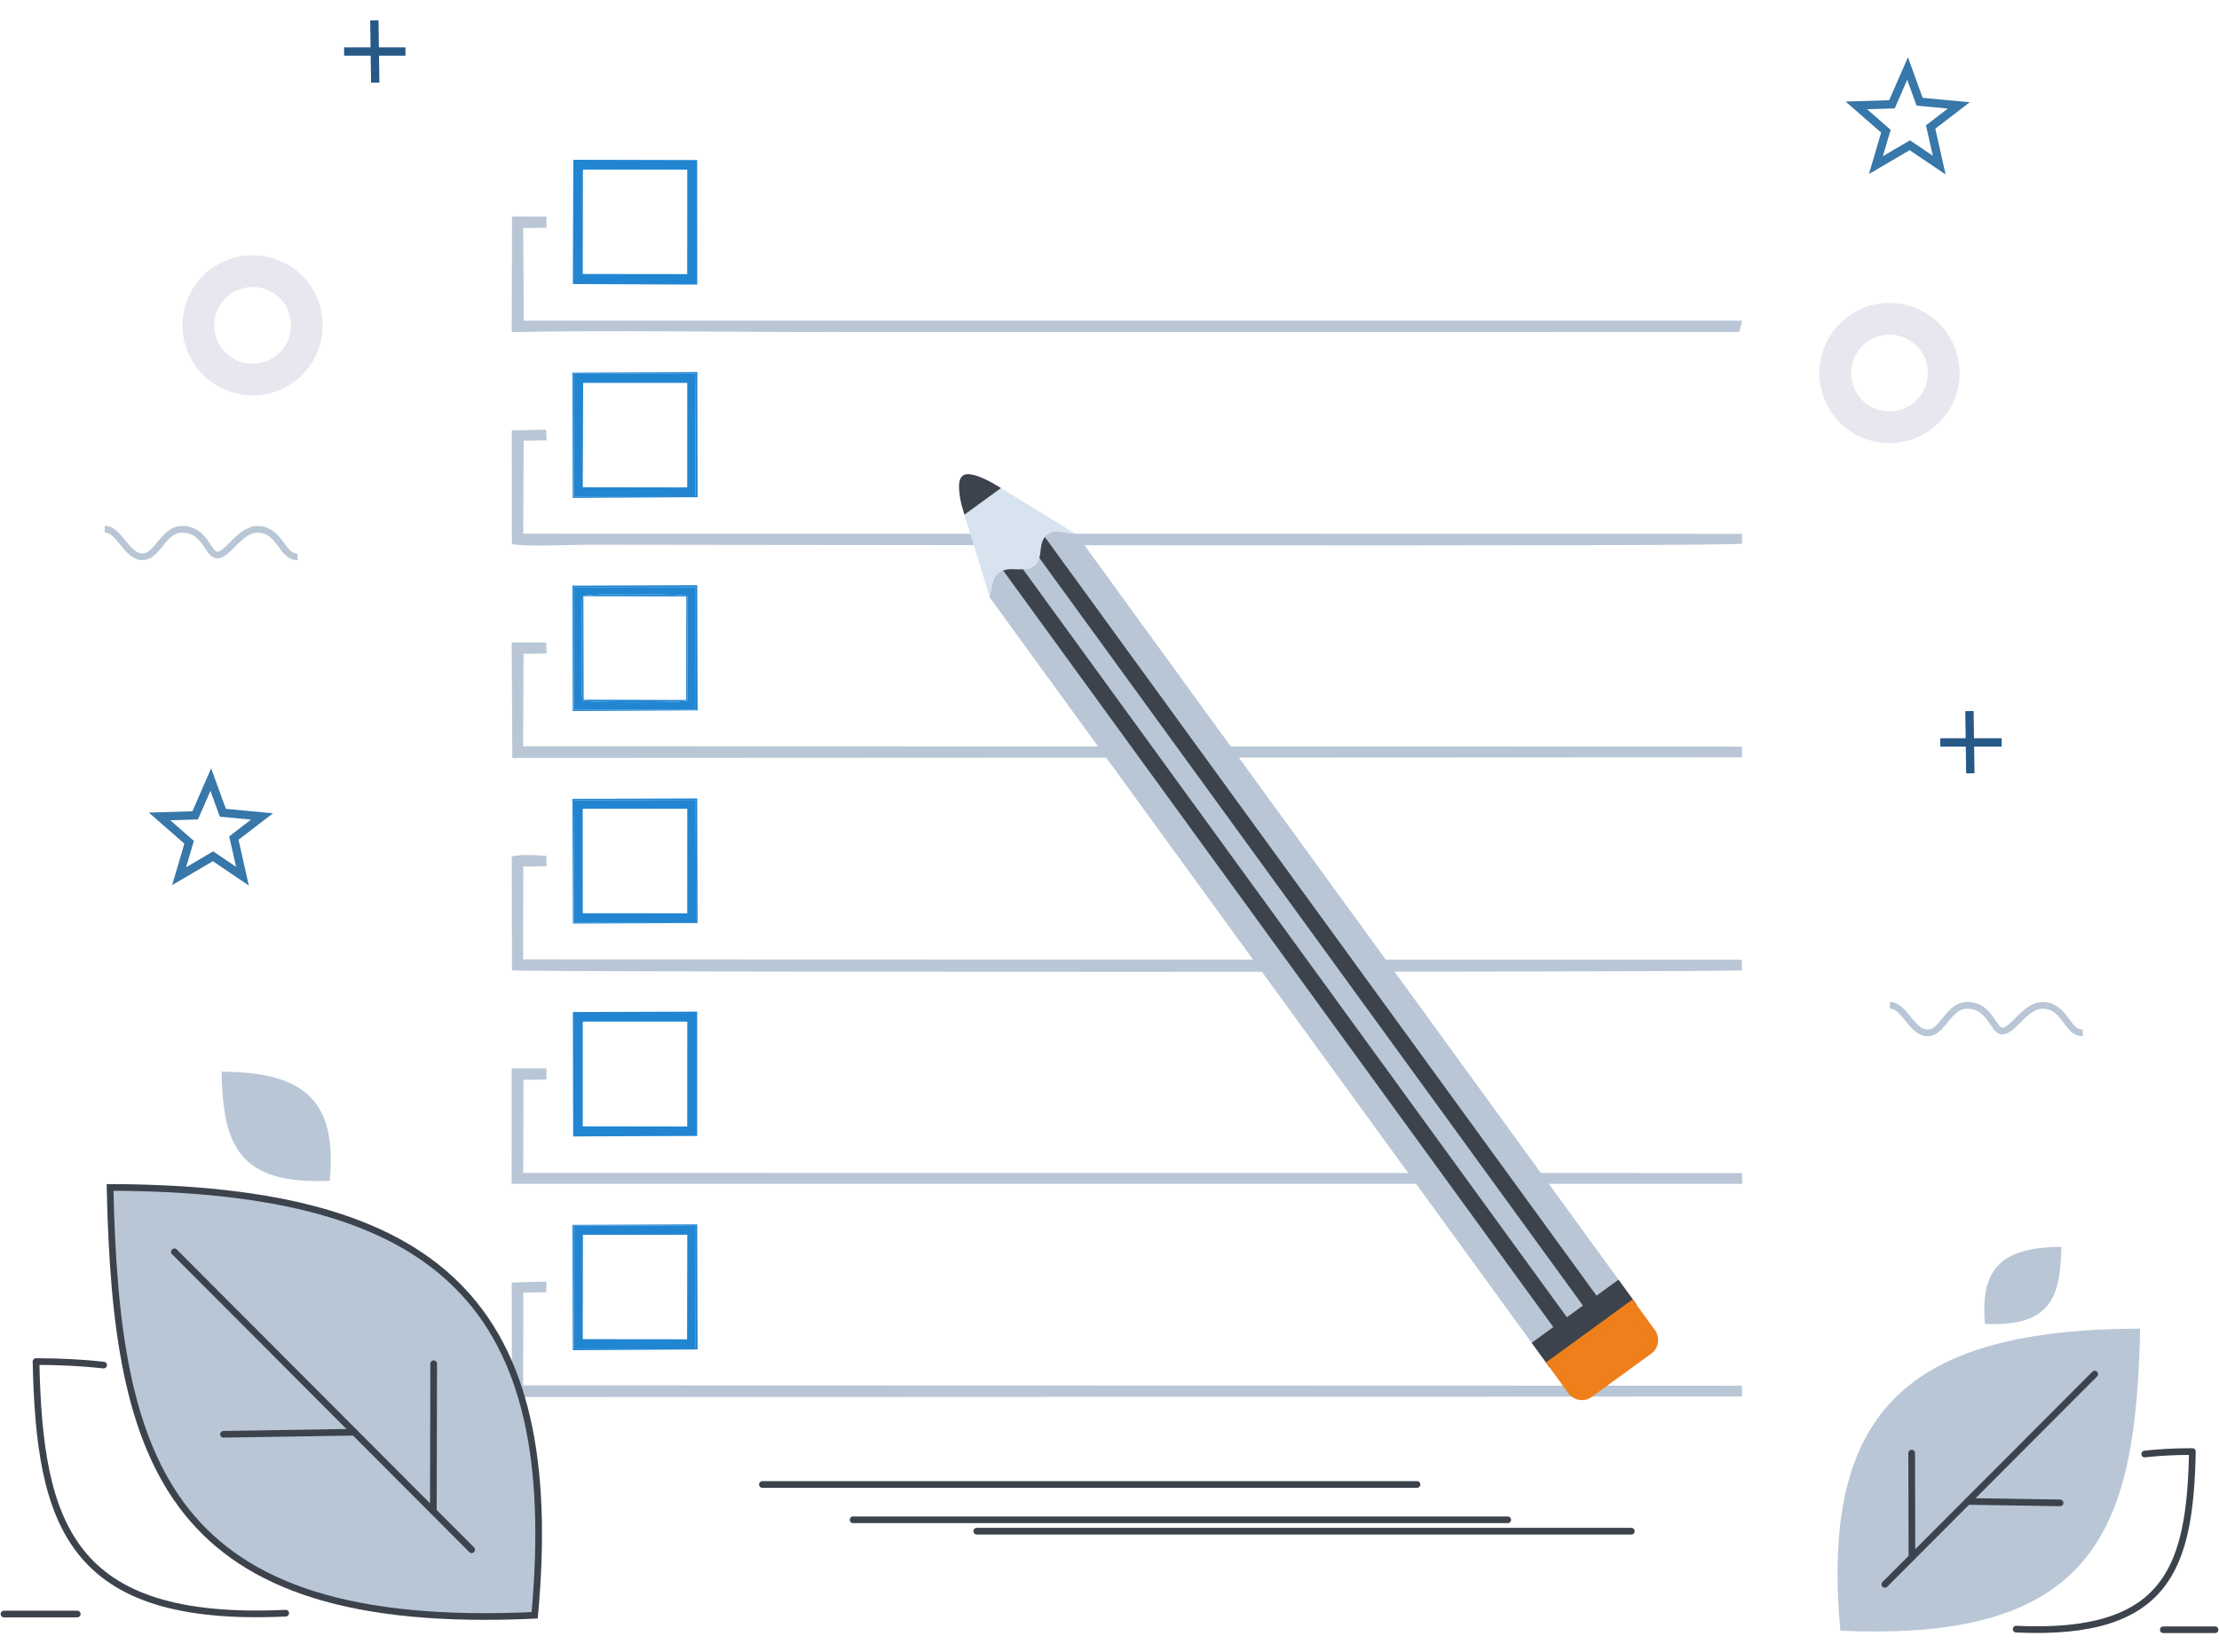 <?xml version="1.0" encoding="UTF-8"?>
<!DOCTYPE svg PUBLIC "-//W3C//DTD SVG 1.1//EN" "http://www.w3.org/Graphics/SVG/1.1/DTD/svg11.dtd">
<!-- Creator: CorelDRAW 2018 (64-Bit) -->
<svg xmlns="http://www.w3.org/2000/svg" xml:space="preserve" width="66.5mm" height="49.5mm" version="1.1" style="shape-rendering:geometricPrecision; text-rendering:geometricPrecision; image-rendering:optimizeQuality; fill-rule:evenodd; clip-rule:evenodd"
viewBox="0 0 6650 4950"
 xmlns:xlink="http://www.w3.org/1999/xlink">
 <defs>
  <style type="text/css">
   <![CDATA[
    .str2 {stroke:#275987;stroke-width:25;stroke-miterlimit:22.926}
    .str1 {stroke:#3777A9;stroke-width:25;stroke-miterlimit:22.926}
    .str0 {stroke:#3777A9;stroke-width:25;stroke-miterlimit:22.926}
    .str9 {stroke:#EF7F1A;stroke-width:20;stroke-miterlimit:22.926}
    .str5 {stroke:#3C434C;stroke-width:20;stroke-miterlimit:22.926}
    .str4 {stroke:#B9C6D6;stroke-width:20;stroke-miterlimit:22.926}
    .str3 {stroke:#E7E7EF;stroke-width:20;stroke-miterlimit:22.926}
    .str6 {stroke:#3C434C;stroke-width:20;stroke-linecap:round;stroke-linejoin:round;stroke-miterlimit:22.926}
    .str8 {stroke:#B9C6D6;stroke-width:20;stroke-linecap:round;stroke-linejoin:round;stroke-miterlimit:22.926}
    .str7 {stroke:#D8E3F0;stroke-width:20;stroke-linecap:round;stroke-linejoin:round;stroke-miterlimit:22.926}
    .fil2 {fill:none}
    .fil6 {fill:#EF7F1A}
    .fil1 {fill:#2185D2}
    .fil5 {fill:#3C434C}
    .fil0 {fill:#B9C6D6}
    .fil4 {fill:#D8E3F0}
    .fil3 {fill:#E7E7EF}
   ]]>
  </style>
 </defs>
 <g id="Слой_x0020_1">
  <g id="_2657456445040">
   <path class="fil0" d="M1568.12 2596.65l70.01 -0.81 -1.14 -31.66c-27.55,-0.86 -79.2,-5.26 -103.36,2.68l0.65 340.74c21.41,6.08 3664.4,6.06 3686.29,-0.02l-0.41 -31.6 -3652.37 -1.17 0.33 -278.16z"/>
   <path class="fil0" d="M1569.38 1320.57l68.66 -0.95 -1.47 -32.1 -102.92 2.21 0.45 340.83c46.02,8.22 173.49,1.59 228.14,1.59 429.85,0 3432.21,6.43 3458.39,-2.97l-0.16 -29.53 -3652.56 -0.57 1.47 -278.51z"/>
   <polygon class="fil0" points="1568.37,3873.2 1637.25,3872.47 1637.49,3840.05 1533.57,3843.09 1534.22,4186.33 5220.56,4184.84 5220.44,4152.36 1567.77,4151.33 "/>
   <path class="fil0" d="M1533.53 995.16c306.31,-6.01 617.35,-0.23 922.81,-0.23l2748.52 -0.23c32.15,-4.12 -18.62,4.53 8.02,-1.59l7.99 -32.21 -3651.09 0.02 -1.88 -277.6 69.92 -0.84 -0.44 -33.43 -102.91 -0.48 -0.94 346.59z"/>
   <polygon class="fil0" points="1568.93,1959.19 1638.09,1958.44 1636.86,1925.12 1533.47,1925.16 1535.32,2271.19 5220.64,2269.34 5220.21,2237.16 1567.73,2236.11 "/>
   <polygon class="fil0" points="1568.81,3235.8 1637.64,3234.88 1637.59,3201.28 1533.47,3201 1533.3,3547.39 5221.07,3547.4 5220.65,3515.06 1567.94,3514.56 "/>
   <path class="fil1" d="M1746.91 508.45l312.74 -0.05 -0.23 312.97 -312.9 -0.36 0.39 -312.56zm-30.08 342.66l372.69 1.63 -0.21 -373.13 -371.22 -0.84 -1.26 372.34z"/>
   <path class="fil1" d="M1746.57 3061.33l313.11 0 -0.16 314.36 -312.98 -0.44 0.03 -313.92zm-28.89 343.98l371.65 -1.47 0.04 -372.46 -372.5 1.23 0.81 372.7z"/>
   <path class="fil1" d="M1747.64 1147.39l311.98 -0.04 -0.13 313.17 -312.99 -0.49 1.14 -312.64zm-28.18 340.05l364.39 -0.52 1.16 -367.93 -366.1 -0.23 0.55 368.68z"/>
   <path class="fil1" d="M1746.88 3700.05l312.83 -0.09 -0.63 313.24 -312.54 -0.34 0.34 -312.81zm-27.28 340.86l365.22 -0.46 0.33 -367.47 -365.75 -1.2 0.2 369.13z"/>
   <path class="fil1" d="M1746.3 2423.51l313.38 -0.09 -0.17 313.36 -312.97 -0.21 -0.24 -313.06zm-27.13 341.2l366.83 -0.81 -1.2 -364.9 -363.95 -0.89 -1.68 366.6z"/>
   <path class="fil1" d="M1748.32 1786.48c17.43,-10.23 296.2,-5.88 311.32,-1.22l1.05 314.03c-19.65,6.97 -292.11,6.77 -315.27,0.13 -4.52,-36.92 -1.39,-179.32 -1.39,-234.24 0,-15.49 -3.44,-65.41 4.29,-78.7zm-28.97 339.85l365.89 0.23 -0.34 -367.48 -365.36 -0.11 -0.19 367.36z"/>
   <path class="fil1" d="M1748.32 1786.48l308.4 0.69 -0.28 310.41 -307.38 -0.86 -0.74 -310.24zm0 0c-7.73,13.29 -4.29,63.21 -4.29,78.7 0,54.92 -3.13,197.32 1.39,234.24 23.16,6.64 295.62,6.84 315.27,-0.13l-1.05 -314.03c-15.12,-4.66 -293.89,-9.01 -311.32,1.22z"/>
   <path class="fil1" d="M1719.54 1758.97l365.36 0.11 0.34 367.48 -365.89 -0.23 0.19 -367.36zm-3.09 371.77l374.17 -2.1 -1.14 -375.04 -373.98 1.21 0.95 375.93z"/>
   <path class="fil1" d="M1720.85 2398.11l363.95 0.89 1.2 364.9 -366.83 0.81 1.68 -366.6zm-3.92 369.6l373.68 -1.71 -1.26 -373.39 -373.88 1.2 1.46 373.9z"/>
   <path class="fil1" d="M1718.91 1118.76l366.1 0.23 -1.16 367.93 -364.39 0.52 -0.55 -368.68zm-2.51 373.18l374.2 -2.09 -0.85 -375.07 -374.27 1.63 0.92 375.53z"/>
   <path class="fil1" d="M1719.4 3671.78l365.75 1.2 -0.33 367.47 -365.22 0.46 -0.2 -369.13zm-2.8 374.12l373.99 -2.25 -1.17 -374.88 -373.92 1.45 1.1 375.68z"/>
   <polygon class="fil2 str0" points="631.72,2335.88 667.79,2435.53 785.22,2446.49 700.82,2511.31 726.59,2625.46 638.35,2565.88 536.85,2625.46 566.72,2523.82 478.22,2446.49 584.92,2443.26 "/>
   <polygon class="fil2 str1" points="5716.72,205.19 5752.79,304.84 5870.22,315.8 5785.82,380.62 5811.59,494.77 5723.35,435.19 5621.85,494.77 5651.72,393.13 5563.22,315.8 5669.92,312.57 "/>
   <line class="fil2 str2" x1="1121.84" y1="61.13" x2="1124.49" y2= "247.66" />
   <line class="fil2 str2" x1="1031.23" y1="154.39" x2="1215.11" y2= "154.39" />
   <line class="fil2 str2" x1="5902.13" y1="2130.79" x2="5904.78" y2= "2317.32" />
   <line class="fil2 str2" x1="5814.82" y1="2224.72" x2="5998.7" y2= "2224.72" />
   <path class="fil3 str3" d="M757.04 774.88c110.45,0 200,89.54 200,200 0,110.45 -89.55,200 -200,200 -110.45,0 -200,-89.55 -200,-200 0,-110.46 89.55,-200 200,-200zm0 75c69.03,0 125,55.97 125,125 0,69.03 -55.97,125 -125,125 -69.03,0 -125,-55.97 -125,-125 0,-69.03 55.97,-125 125,-125z"/>
   <path class="fil3 str3" d="M5662.43 917.76c110.45,0 200,89.54 200,200 0,110.45 -89.55,200 -200,200 -110.45,0 -200,-89.55 -200,-200 0,-110.46 89.55,-200 200,-200zm0 75c69.03,0 125,55.97 125,125 0,69.03 -55.97,125 -125,125 -69.03,0 -125,-55.97 -125,-125 0,-69.03 55.97,-125 125,-125z"/>
   <path class="fil2 str4" d="M313.83 1586.08c44.05,-1.45 65.73,84.3 114.53,82.29 46.36,-1.91 60.68,-84.96 120.95,-82.29 65.88,2.92 73.85,74.32 99.82,76.9 33.43,3.32 69.41,-78.25 123.76,-76.9 68.26,1.7 71.43,85.11 119.06,82.02"/>
   <path class="fil2 str4" d="M5663.55 3012.61c44.05,-1.45 65.73,84.3 114.53,82.29 46.36,-1.91 60.68,-84.96 120.95,-82.29 65.88,2.92 73.85,74.32 99.82,76.9 33.43,3.32 69.41,-78.25 123.76,-76.9 68.26,1.7 71.43,85.11 119.06,82.02"/>
   <path class="fil0 str5" d="M1602.3 4840.28c-1101.22,51.7 -1254.71,-451.43 -1272.45,-1282.12 991.41,2.54 1357.9,353.52 1272.45,1282.12z"/>
   <path class="fil2 str6" d="M856.23 4833.92c-647.59,30.4 -737.85,-265.48 -748.28,-753.98 73.25,0.19 140.7,3.61 202.54,10.53"/>
   <line class="fil2 str6" x1="1413.49" y1="4643.79" x2="522.65" y2= "3751.18" />
   <line class="fil2 str6" x1="1298.66" y1="4528.72" x2="1299.67" y2= "4086.52" />
   <line class="fil2 str6" x1="1062.09" y1="4291.68" x2="669.69" y2= "4297.89" />
   <line class="fil2 str6" x1="231.54" y1="4836.44" x2="11.93" y2= "4836.44" />
   <path class="fil0" d="M988.29 3538.15c-280.59,13.18 -319.7,-115.02 -324.22,-326.68 252.61,0.65 345.99,90.08 324.22,326.68z"/>
   <path class="fil0" d="M5515.39 4886.29c777.38,36.5 885.74,-318.68 898.26,-905.09 -699.87,1.79 -958.58,249.56 -898.26,905.09z"/>
   <path class="fil2 str6" d="M6042.06 4881.8c457.16,21.46 520.87,-187.41 528.24,-532.26 -51.71,0.13 -99.33,2.55 -142.99,7.44"/>
   <line class="fil2 str6" x1="5648.67" y1="4747.58" x2="6277.55" y2= "4117.46" />
   <line class="fil2 str6" x1="5729.74" y1="4666.35" x2="5729.02" y2= "4354.19" />
   <line class="fil2 str6" x1="5896.74" y1="4499.02" x2="6173.75" y2= "4503.4" />
   <line class="fil2 str6" x1="6483.05" y1="4883.58" x2="6638.08" y2= "4883.58" />
   <path class="fil0" d="M5948.84 3967.08c198.07,9.3 225.68,-81.2 228.87,-230.62 -178.32,0.46 -244.24,63.59 -228.87,230.62z"/>
   <line class="fil2 str6" x1="4246.66" y1="4448.29" x2="2284.76" y2= "4448.29" />
   <line class="fil2 str6" x1="4518.52" y1="4554.12" x2="2556.62" y2= "4554.12" />
   <line class="fil2 str6" x1="4888.94" y1="4588.2" x2="2927.04" y2= "4588.2" />
   <g>
    <polygon class="fil4 str7" points="2975.71,1786.59 2895.66,1525.82 2981.79,1463.19 3219.65,1609.19 "/>
    <path class="fil0 str8" d="M4646.98 4084.79c-557.09,-766.07 -1114.18,-1532.13 -1671.27,-2298.2 8.19,-20.96 5.63,-49.07 24.59,-62.87 18.97,-13.79 48.5,-5.28 72.76,-7.92 22.35,-1.12 43.56,-14.51 50.28,-36.57 7.31,-23.31 2.04,-55.47 21.94,-69.93 19.89,-14.47 49.58,-0.07 74.37,-0.11l1671.28 2298.2 -243.95 177.4z"/>
    <rect class="fil5 str5" transform="matrix(-0.588 -0.809 0.809 -0.588 4646.98 4084.79)" width="72.74" height="301.63"/>
    <path class="fil5" d="M4660.9 3984.72c-551.52,-758.4 -1103.04,-1516.8 -1654.56,-2275.2 18.12,-6.69 39.81,-2.24 59.72,-3.36l1635.5 2249 -40.66 29.56z"/>
    <path class="fil5" d="M4749.71 3920.14l-1634.76 -2247.99c5.43,-21.02 1.74,-43.47 16.29,-63.06l1659.13 2281.48 -40.66 29.57z"/>
    <path class="fil6 str9" d="M4646.98 4084.79l61.29 84.28c12.94,17.79 38.09,21.76 55.88,8.82l178.81 -130.03c17.79,-12.94 21.76,-38.08 8.82,-55.88l-61.29 -84.28 -243.51 177.09z"/>
    <path class="fil5 str5" d="M2895.66 1525.82c-10.53,-33.24 -17.79,-83.07 -4.33,-92.56 13.46,-9.49 58.98,10.4 90.46,29.93 -27.46,19.96 -58.67,42.66 -86.13,62.63z"/>
   </g>
  </g>
 </g>
</svg>
